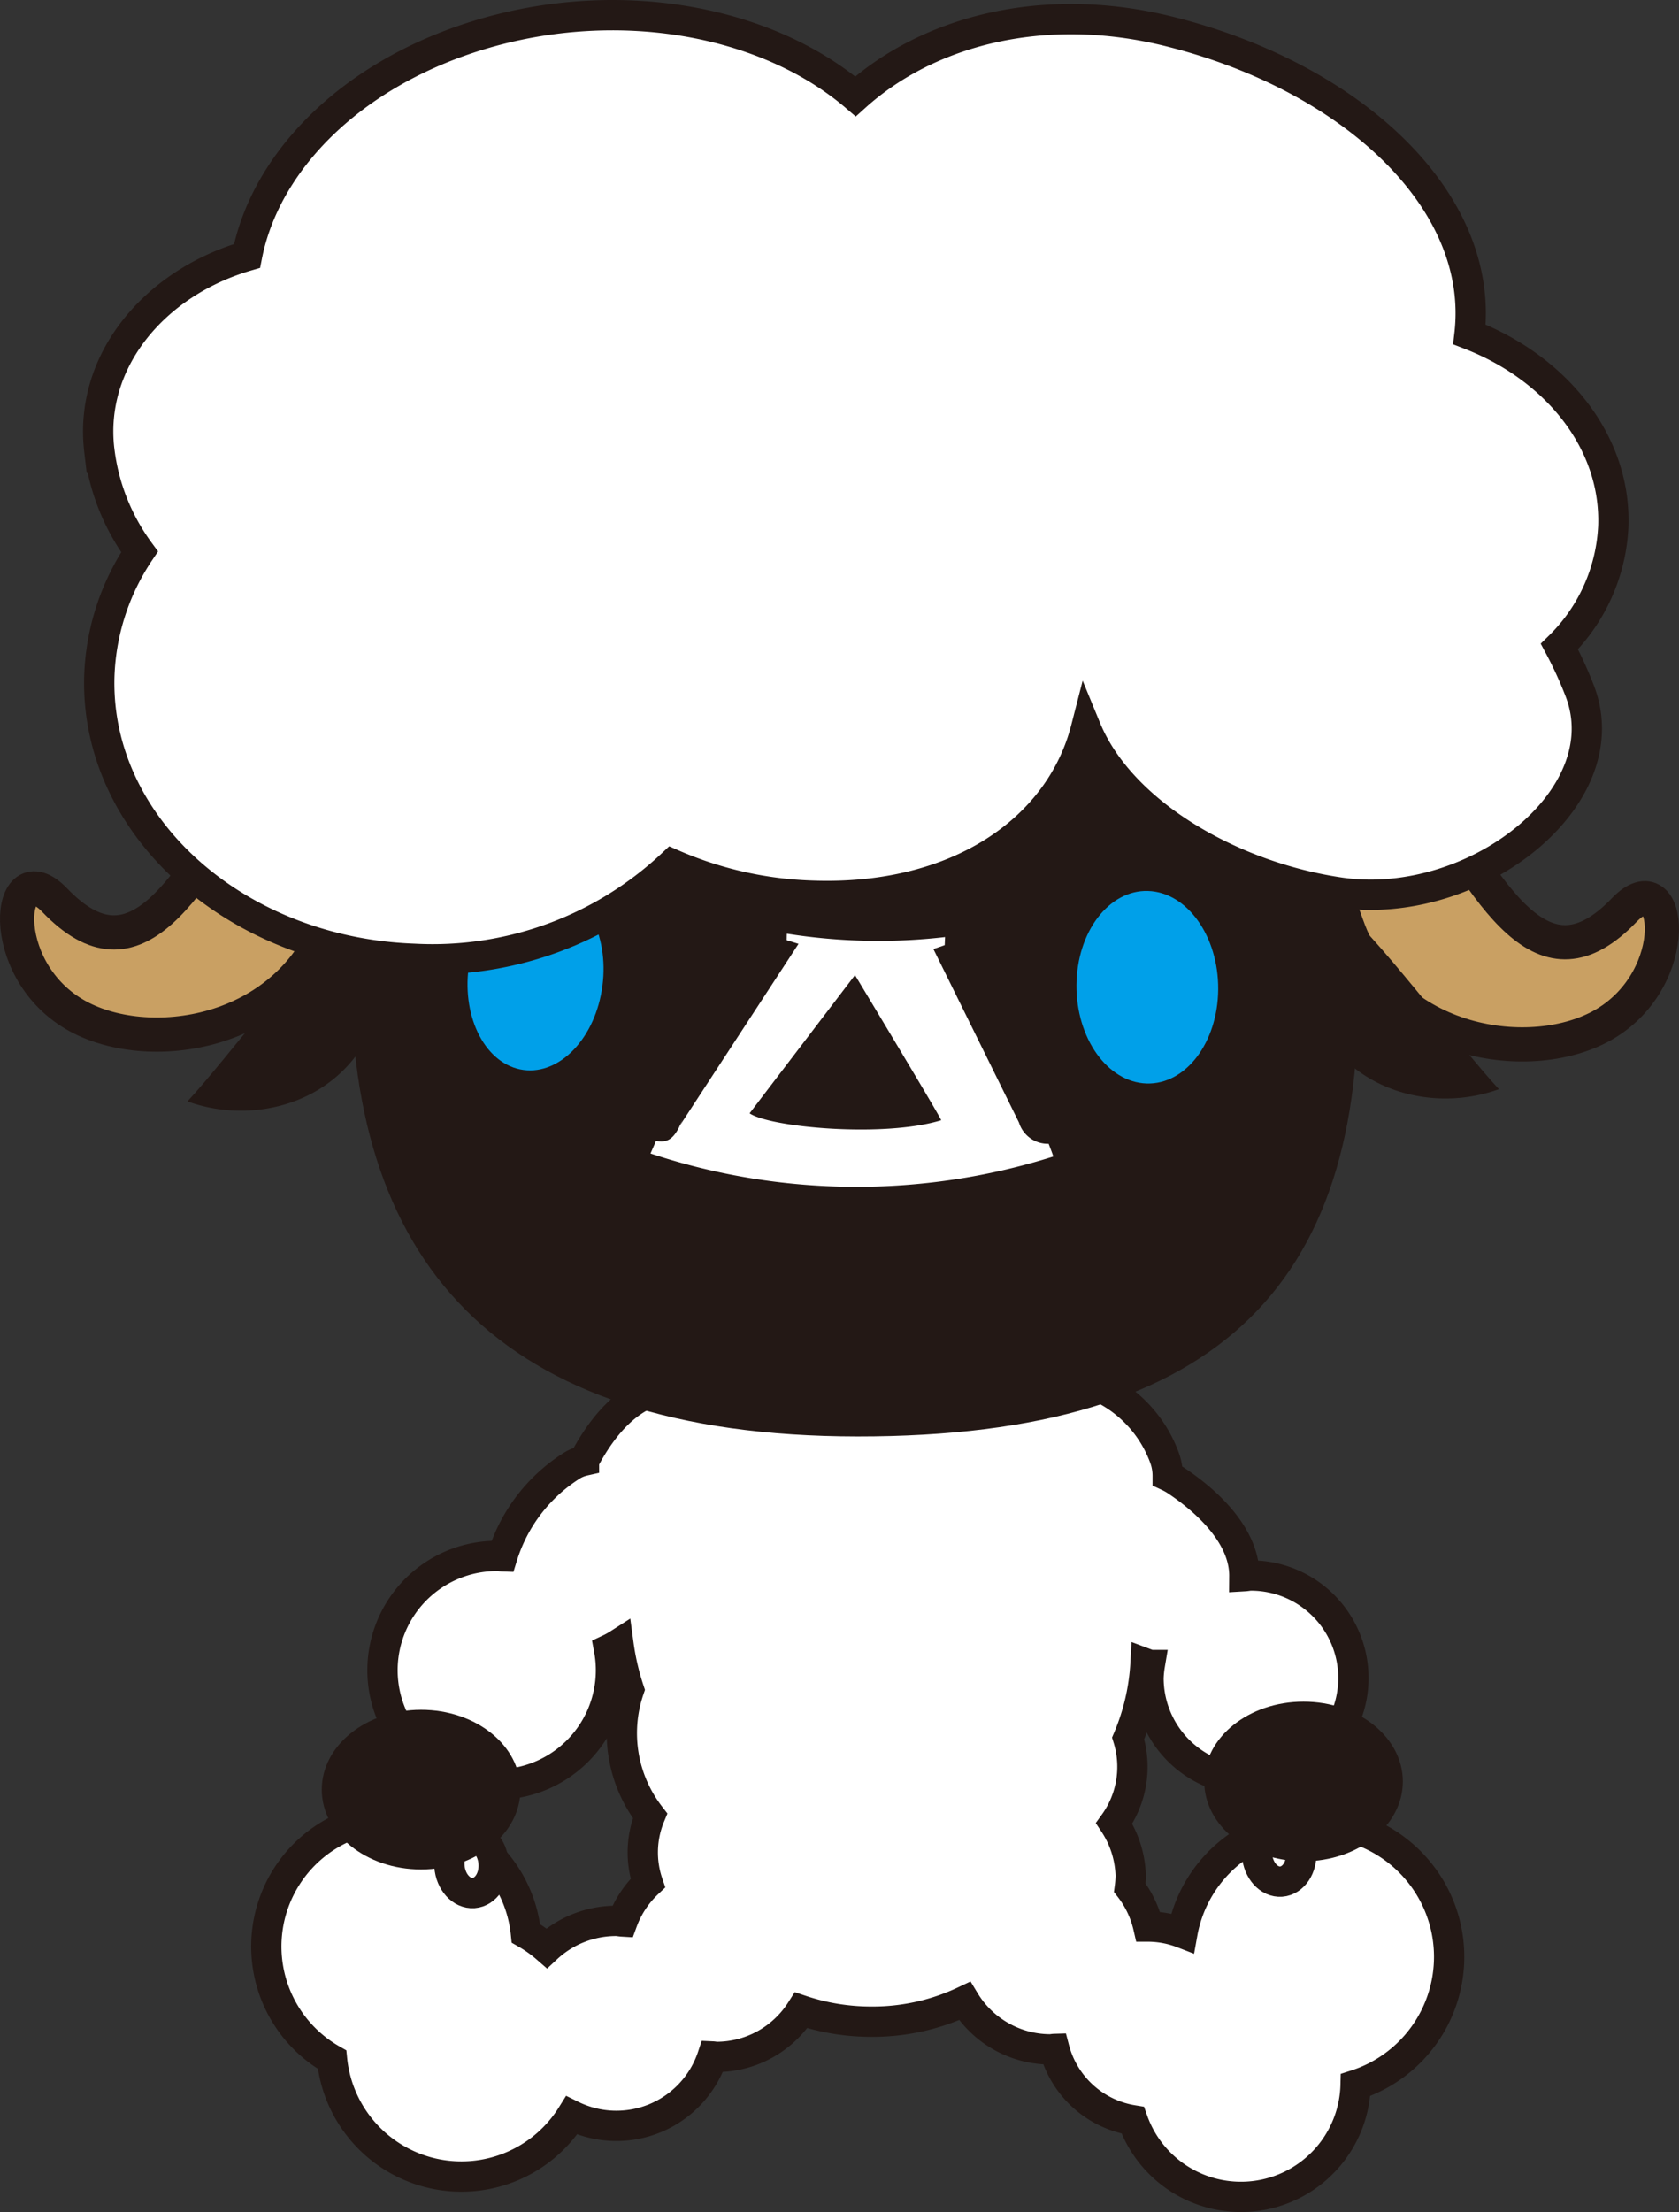 <svg id="もじ" xmlns="http://www.w3.org/2000/svg" viewBox="0 0 78.368 103.199"><rect x="0" y="0" width="78.368" height="103.199" fill="#333333" stroke="none"/><title>intro_hitsuji_001</title><path d="M44.52,83.501c-3.556,5.898-5.928,10.336-9.727,6.384-2.195-2.285-2.791,3.132.913,5.32,3.342,1.976,10.03,1.063,12.023-4.579,1.411-3.989,2.286-3.56,2.286-3.56Z" transform="translate(-32.238 -47.888)" style="fill:#c9a063;stroke:#231815;stroke-width:1.596px"/><path d="M98.322,83.96c3.556,5.896,5.93,10.334,9.729,6.382,2.195-2.285,2.791,3.131-.912,5.32-3.343,1.976-10.03,1.063-12.026-4.58-1.407-3.988-2.284-3.559-2.284-3.559Z" transform="translate(-32.238 -47.888)" style="fill:#c9a063;stroke:#231815;stroke-width:1.596px"/><path d="M99.876,139.181a6.274,6.274,0,0,0-12.449-1.113,4.512,4.512,0,0,0-1.591-.302H85.832a4.663,4.663,0,0,0-.861-1.812,4.755,4.755,0,0,0,.042-0.569,4.659,4.659,0,0,0-.772-2.43,4.515,4.515,0,0,0,.653-3.968,10.411,10.411,0,0,0,.81-3.496c0.067,0.025.136,0.052,0.201,0.074a4.615,4.615,0,0,0-.061.608,4.782,4.782,0,1,0,4.781-4.783c-0.105,0-.203.025-0.307,0.031,0.015-1.801-1.594-3.405-3.212-4.478a3.22,3.22,0,0,0-.366-0.2,2.472,2.472,0,0,0-.159-0.875,5.874,5.874,0,0,0-3.806-3.578,6.325,6.325,0,0,0-9.893-2.89,6.334,6.334,0,0,0-9.624,3.251c-1.688.3-2.913,1.765-3.761,3.382a1.855,1.855,0,0,0-.535.211,7.692,7.692,0,0,0-3.274,4.251c-0.059-.002-0.114-0.018-0.173-0.018a5.332,5.332,0,1,0,5.151,4.357,3.811,3.811,0,0,0,.439-0.242,11.794,11.794,0,0,0,.492,2.129,6.3,6.3,0,0,0,.984,5.88,4.447,4.447,0,0,0-.104,3.136,4.676,4.676,0,0,0-1.185,1.794c-0.103-.006-0.2-0.03-0.304-0.03a4.749,4.749,0,0,0-3.23,1.275,6.06,6.06,0,0,0-.972-0.691,6.074,6.074,0,1,0-9.048,5.89,6.069,6.069,0,0,0,11.184,2.603,4.723,4.723,0,0,0,6.571-2.751c0.065,0.003.126,0.02,0.191,0.02a4.679,4.679,0,0,0,3.949-2.175,10.279,10.279,0,0,0,3.29.532,10.015,10.015,0,0,0,4.341-.964,4.677,4.677,0,0,0,3.993,2.255c0.066,0,.127-0.017.192-0.019a4.535,4.535,0,0,0,3.66,3.326,5.353,5.353,0,0,0,10.401-1.644A6.276,6.276,0,0,0,99.876,139.181Z" transform="translate(-32.238 -47.888)" style="fill:#fff"/><path d="M99.876,139.181a6.274,6.274,0,0,0-12.449-1.113,4.512,4.512,0,0,0-1.591-.302H85.832a4.663,4.663,0,0,0-.861-1.812,4.755,4.755,0,0,0,.042-0.569,4.659,4.659,0,0,0-.772-2.43,4.515,4.515,0,0,0,.653-3.968,10.411,10.411,0,0,0,.81-3.496c0.067,0.025.136,0.052,0.201,0.074a4.615,4.615,0,0,0-.061.608,4.782,4.782,0,1,0,4.781-4.783c-0.105,0-.203.025-0.307,0.031,0.015-1.801-1.594-3.405-3.212-4.478a3.22,3.22,0,0,0-.366-0.2,2.472,2.472,0,0,0-.159-0.875,5.874,5.874,0,0,0-3.806-3.578,6.325,6.325,0,0,0-9.893-2.89,6.334,6.334,0,0,0-9.624,3.251c-1.688.3-2.913,1.765-3.761,3.382a1.855,1.855,0,0,0-.535.211,7.692,7.692,0,0,0-3.274,4.251c-0.059-.002-0.114-0.018-0.173-0.018a5.332,5.332,0,1,0,5.151,4.357,3.811,3.811,0,0,0,.439-0.242,11.794,11.794,0,0,0,.492,2.129,6.3,6.3,0,0,0,.984,5.88,4.447,4.447,0,0,0-.104,3.136,4.676,4.676,0,0,0-1.185,1.794c-0.103-.006-0.2-0.03-0.304-0.03a4.749,4.749,0,0,0-3.23,1.275,6.06,6.06,0,0,0-.972-0.691,6.074,6.074,0,1,0-9.048,5.89,6.069,6.069,0,0,0,11.184,2.603,4.723,4.723,0,0,0,6.571-2.751c0.065,0.003.126,0.02,0.191,0.02a4.679,4.679,0,0,0,3.949-2.175,10.279,10.279,0,0,0,3.29.532,10.015,10.015,0,0,0,4.341-.964,4.677,4.677,0,0,0,3.993,2.255c0.066,0,.127-0.017.192-0.019a4.535,4.535,0,0,0,3.66,3.326,5.353,5.353,0,0,0,10.401-1.644A6.276,6.276,0,0,0,99.876,139.181Z" transform="translate(-32.238 -47.888)" style="fill:none;stroke:#231815;stroke-width:1.414px"/><path d="M95.589,92.697c0.607,14.895-6.231,22.219-23.332,22.205-16.944-.015-23.936-8.223-23.631-22.509,0.287-13.561,10.067-24.524,23.631-24.524C85.821,67.87,95.035,79.144,95.589,92.697Z" transform="translate(-32.238 -47.888)" style="fill:#231815"/><path d="M60.325,94.096c-0.4,2.392-2.108,4.038-3.815,3.681-1.705-.358-2.766-2.585-2.365-4.975,0.401-2.392,2.108-4.038,3.814-3.681C59.666,89.478,60.725,91.707,60.325,94.096Z" transform="translate(-32.238 -47.888)" style="fill:#00a0e9"/><path d="M89.097,94.045c-0.019,2.48-1.513,4.446-3.34,4.391-1.828-.057-3.293-2.113-3.275-4.593,0.018-2.479,1.514-4.445,3.339-4.389C87.647,89.509,89.115,91.565,89.097,94.045Z" transform="translate(-32.238 -47.888)" style="fill:#00a0e9"/><path d="M79.797,100.254l-3.992-8.091,0.527-.182,0.017-.377a27.19,27.19,0,0,1-7.383-.159c-0.007,0-.009.306-0.009,0.306l0.553,0.169-5.558,8.509,0.145-.321c-0.365.929-.693,1.105-1.238,1.005l-0.258.588a30.52,30.52,0,0,0,18.795.143c0.019-.007-0.213-0.595-0.213-0.595A1.411,1.411,0,0,1,79.797,100.254Zm-12.571-.427,4.919-6.449s4.072,6.755,4.022,6.771C73.508,100.97,68.201,100.486,67.226,99.827Z" transform="translate(-32.238 -47.888)" style="fill:#fff"/><path d="M48.282,90.95c-1.026.457-5.586,6.497-7.295,8.321,3.762,1.368,8.776-.456,9.233-5.928Z" transform="translate(-32.238 -47.888)" style="fill:#231815"/><path d="M94.905,90.38c1.026,0.456,5.584,6.497,7.295,8.321-3.761,1.368-8.776-.456-9.234-5.927Z" transform="translate(-32.238 -47.888)" style="fill:#231815"/><path d="M105.024,78.051a8.392,8.392,0,0,0,2.515-5.6c0.141-3.918-2.638-7.384-6.714-8.962,0.727-6.272-5.533-12.026-14.019-14.136-5.872-1.46-11.257-.015-14.637,3.03-4.22-3.61-11.312-4.875-17.88-2.764-5.8,1.865-9.67,5.873-10.521,10.208-4.331,1.26-7.382,4.91-6.897,9.052a9.998,9.998,0,0,0,1.88,4.753,11.064,11.064,0,0,0-1.875,5.734c-0.252,7.018,6.321,12.95,14.681,13.252a16.325,16.325,0,0,0,12.061-4.413,17.698,17.698,0,0,0,6.529,1.47c6.766,0.243,11.567-3.071,12.78-7.797,1.612,3.912,6.745,6.905,11.85,7.65,6.234,0.912,13.117-4.399,11.199-9.396A18.371,18.371,0,0,0,105.024,78.051Z" transform="translate(-32.238 -47.888)" style="fill:#fff;stroke:#231815;stroke-width:1.414px"/><ellipse cx="54.248" cy="134.875" rx="1.034" ry="1.33" transform="translate(-42.149 -43.465) rotate(-4.278)" style="fill:#fff;stroke:#231815;stroke-width:1.414px"/><ellipse cx="91.94" cy="134.342" rx="1.034" ry="1.33" transform="translate(-42.004 -40.655) rotate(-4.278)" style="fill:#fff;stroke:#231815;stroke-width:1.414px"/><ellipse cx="19.655" cy="83.49" rx="4.636" ry="3.724" style="fill:#231815"/><ellipse cx="60.842" cy="83.11" rx="4.635" ry="3.724" style="fill:#231815"/></svg>